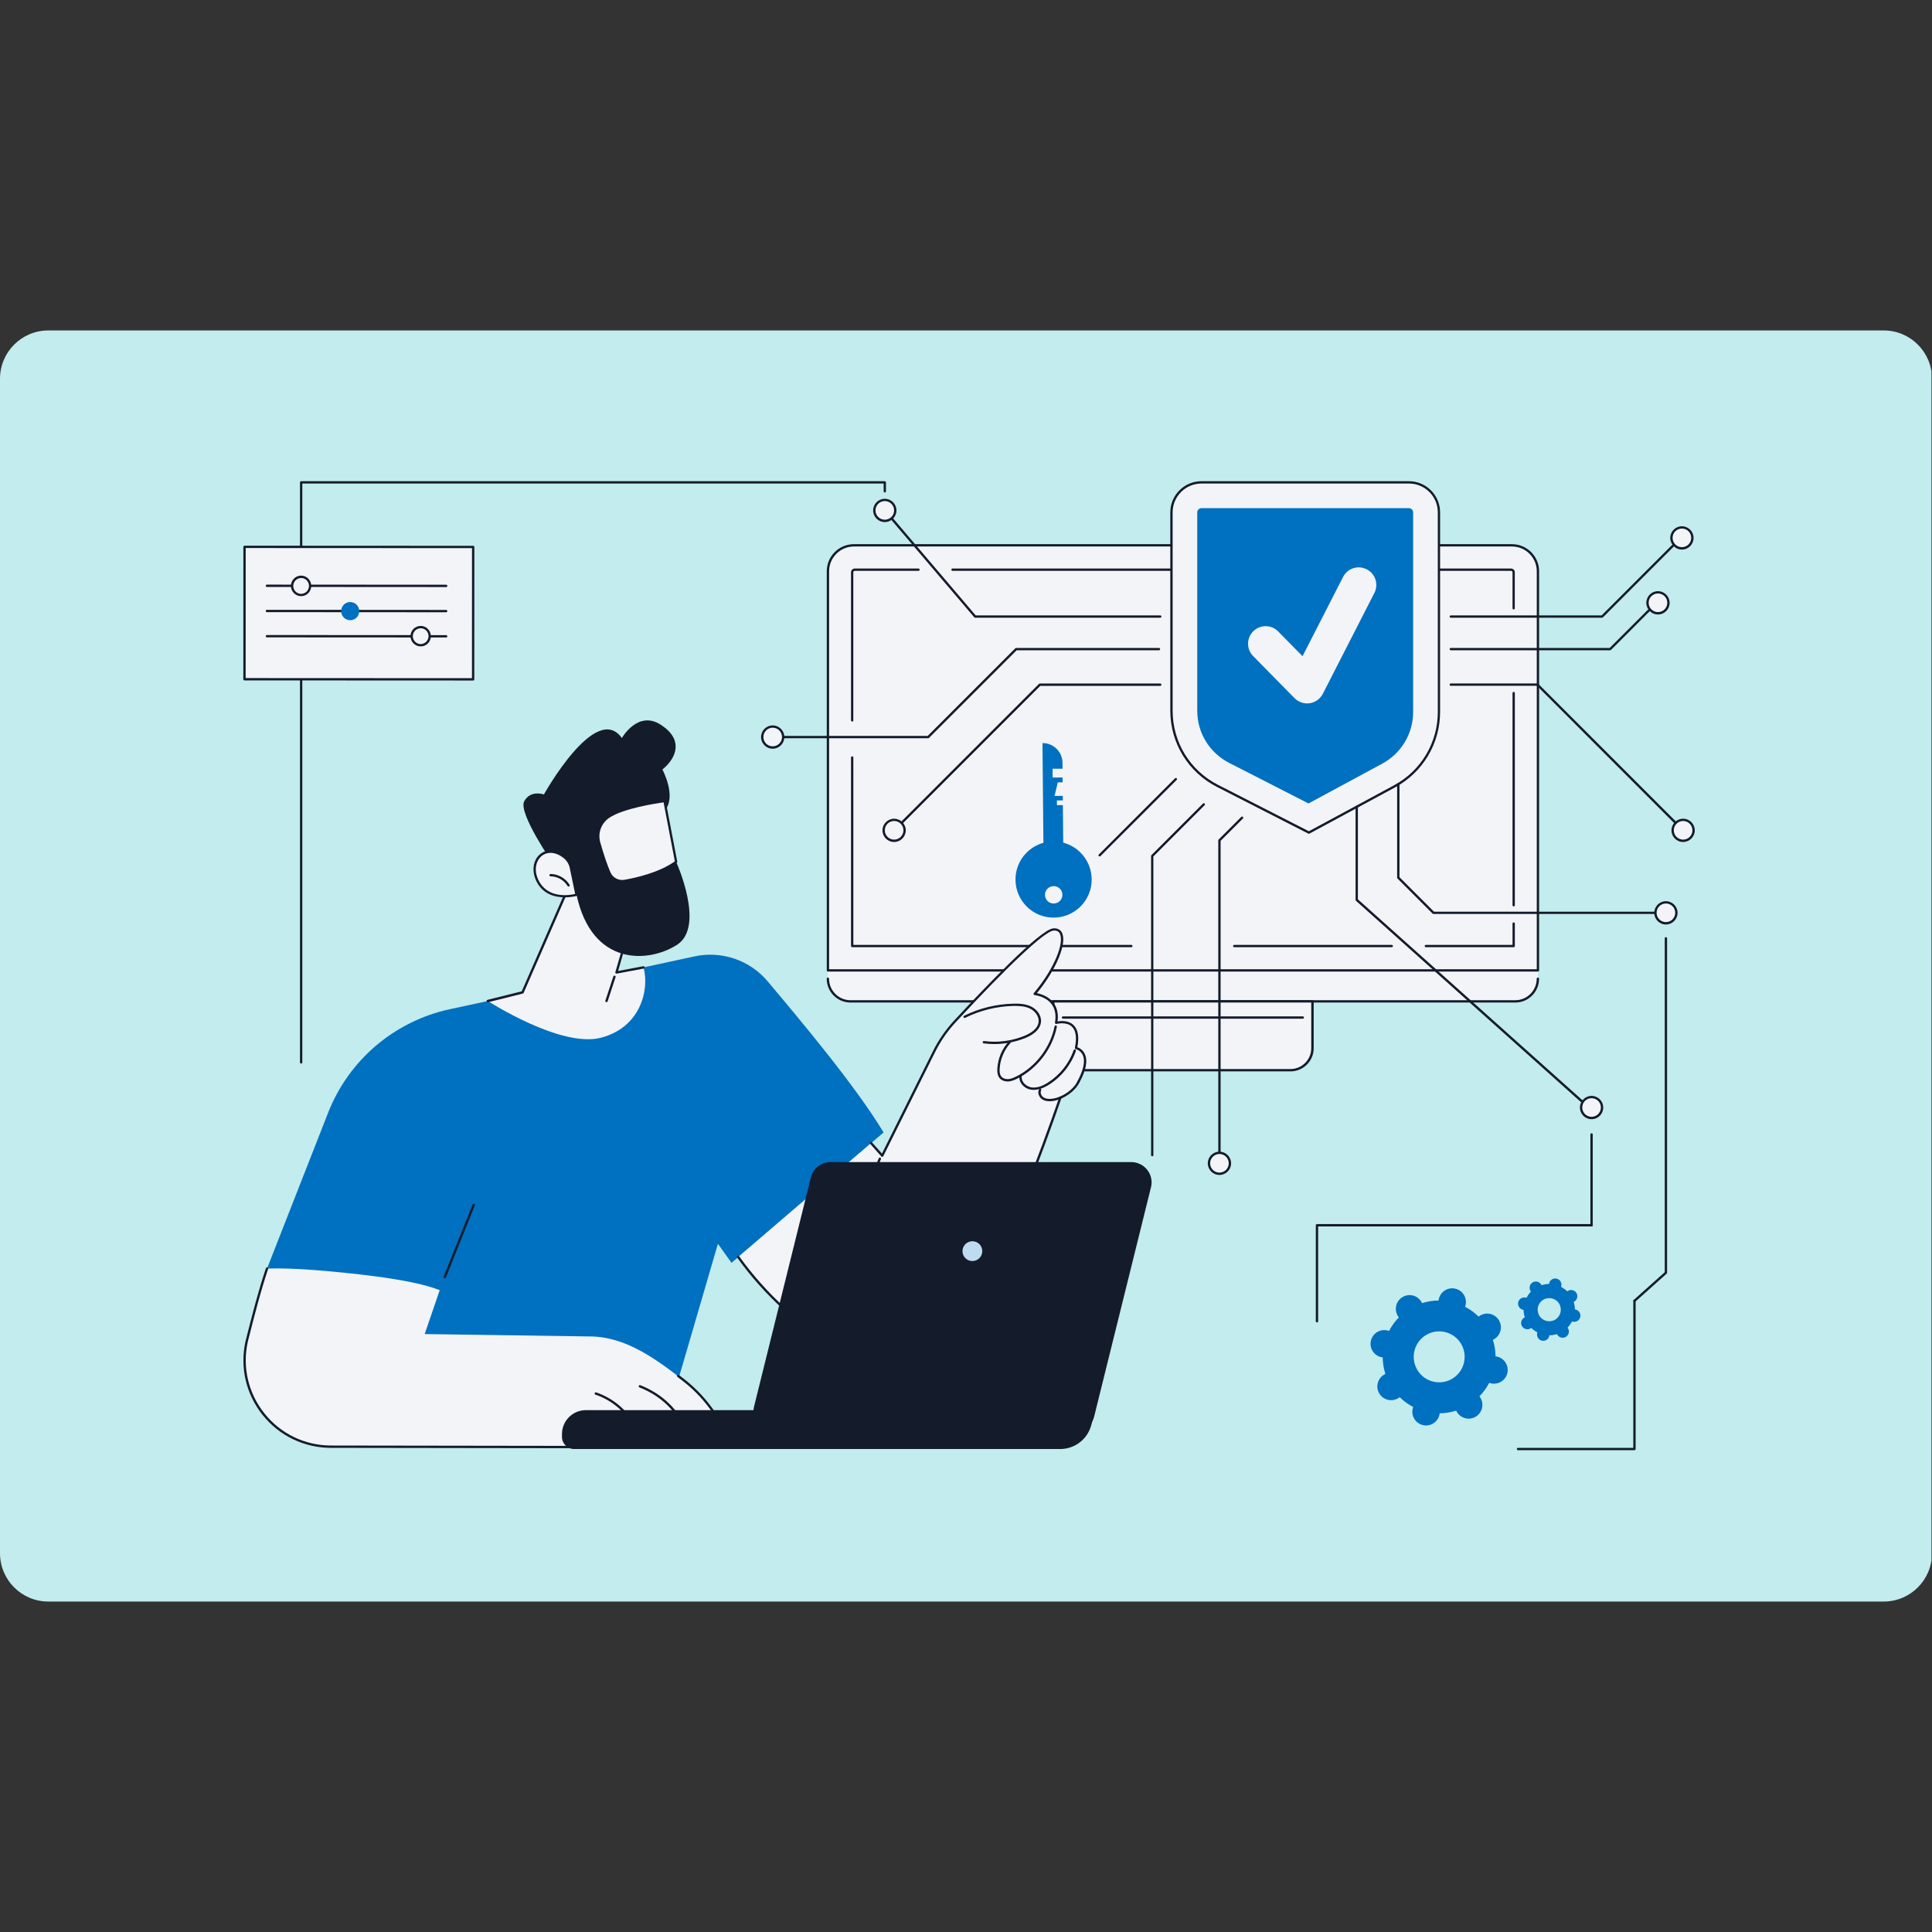 <svg xmlns="http://www.w3.org/2000/svg" xmlns:xlink="http://www.w3.org/1999/xlink" width="1200" zoomAndPan="magnify" viewBox="0 0 900 900" height="1200" preserveAspectRatio="xMidYMid meet" version="1.2"><rect x="0" y="0" width="900" height="900" fill="#333333" stroke="none"/><defs><clipPath id="a7bb69276f"><path d="M 0 153.938 L 900 153.938 L 900 746.062 L 0 746.062 Z M 0 153.938 "/></clipPath><clipPath id="62e9d6ca06"><path d="M 22.5 153.938 L 877.5 153.938 C 889.926 153.938 900 164.012 900 176.438 L 900 723.562 C 900 735.988 889.926 746.062 877.5 746.062 L 22.5 746.062 C 10.074 746.062 0 735.988 0 723.562 L 0 176.438 C 0 164.012 10.074 153.938 22.5 153.938 Z M 22.5 153.938 "/></clipPath><clipPath id="e272de2a99"><path d="M 139 224.164 L 413 224.164 L 413 496 L 139 496 Z M 139 224.164 "/></clipPath><clipPath id="1a00f44aff"><path d="M 545 224.164 L 671 224.164 L 671 388 L 545 388 Z M 545 224.164 "/></clipPath><clipPath id="9a6fc26d3b"><path d="M 545 224.164 L 671 224.164 L 671 389 L 545 389 Z M 545 224.164 "/></clipPath></defs><g id="404ee6f8c4"><g clip-rule="nonzero" clip-path="url(#a7bb69276f)"><g clip-rule="nonzero" clip-path="url(#62e9d6ca06)"><path style=" stroke:none;fill-rule:nonzero;fill:#c2ecee;fill-opacity:1;" d="M 0 153.938 L 899.754 153.938 L 899.754 746.062 L 0 746.062 Z M 0 153.938 "/></g></g><path style=" stroke:none;fill-rule:nonzero;fill:#f2f4f7;fill-opacity:1;" d="M 385.684 455.926 C 385.684 461.77 390.395 466.48 396.215 466.48 L 705.895 466.48 C 711.719 466.48 716.43 461.746 716.43 455.926 L 716.43 452.055 L 708.633 447.984 L 388.223 447.984 L 385.66 452.055 L 385.66 455.926 Z M 385.684 455.926 "/><path style=" stroke:none;fill-rule:nonzero;fill:#141b2b;fill-opacity:1;" d="M 705.895 467.023 L 396.191 467.023 C 390.098 467.023 385.117 462.043 385.117 455.926 C 385.117 455.629 385.363 455.383 385.66 455.383 C 385.957 455.383 386.203 455.629 386.203 455.926 C 386.203 461.449 390.691 465.941 396.191 465.941 L 705.871 465.941 C 711.371 465.941 715.859 461.449 715.859 455.926 C 715.859 455.629 716.105 455.383 716.402 455.383 C 716.699 455.383 716.945 455.629 716.945 455.926 C 716.969 462.043 711.988 467.023 705.895 467.023 Z M 705.895 467.023 "/><path style=" stroke:none;fill-rule:nonzero;fill:#f2f4f7;fill-opacity:1;" d="M 601.164 498.547 L 500.922 498.547 C 495.273 498.547 490.688 493.961 490.688 488.312 L 490.688 466.48 L 611.426 466.48 L 611.426 488.312 C 611.426 493.961 606.836 498.547 601.164 498.547 Z M 601.164 498.547 "/><path style=" stroke:none;fill-rule:nonzero;fill:#141b2b;fill-opacity:1;" d="M 601.164 499.09 L 500.922 499.09 C 494.977 499.09 490.145 494.258 490.145 488.312 L 490.145 466.48 C 490.145 466.188 490.391 465.941 490.688 465.941 L 611.426 465.941 C 611.723 465.941 611.969 466.188 611.969 466.48 L 611.969 488.312 C 611.969 494.258 607.109 499.09 601.164 499.09 Z M 491.203 467.023 L 491.203 488.312 C 491.203 493.664 495.547 498.004 500.898 498.004 L 601.141 498.004 C 606.492 498.004 610.832 493.664 610.832 488.312 L 610.832 467.023 Z M 491.203 467.023 "/><path style=" stroke:none;fill-rule:nonzero;fill:#141b2b;fill-opacity:1;" d="M 606.91 474.547 L 495.176 474.547 C 494.879 474.547 494.633 474.301 494.633 474.004 C 494.633 473.711 494.879 473.461 495.176 473.461 L 606.91 473.461 C 607.207 473.461 607.453 473.711 607.453 474.004 C 607.453 474.324 607.207 474.547 606.91 474.547 Z M 606.91 474.547 "/><path style=" stroke:none;fill-rule:nonzero;fill:#f2f4f7;fill-opacity:1;" d="M 716.43 452.055 L 385.684 452.055 L 385.684 266.121 C 385.684 259.438 391.086 254.035 397.77 254.035 L 704.34 254.035 C 711.027 254.035 716.43 259.438 716.43 266.121 Z M 716.43 452.055 "/><path style=" stroke:none;fill-rule:nonzero;fill:#141b2b;fill-opacity:1;" d="M 716.43 452.594 L 385.684 452.594 C 385.387 452.594 385.141 452.348 385.141 452.055 L 385.141 266.121 C 385.141 259.164 390.812 253.492 397.77 253.492 L 704.34 253.492 C 711.297 253.492 716.969 259.164 716.969 266.121 L 716.969 452.055 C 716.969 452.348 716.723 452.594 716.43 452.594 Z M 386.227 451.512 L 715.887 451.512 L 715.887 266.121 C 715.887 259.758 710.707 254.578 704.34 254.578 L 397.77 254.578 C 391.406 254.578 386.227 259.758 386.227 266.121 Z M 386.227 451.512 "/><path style=" stroke:none;fill-rule:nonzero;fill:#141b2b;fill-opacity:1;" d="M 527.02 441.25 L 396.98 441.25 C 396.684 441.25 396.438 441.004 396.438 440.707 L 396.438 352.871 C 396.438 352.574 396.684 352.328 396.98 352.328 C 397.277 352.328 397.523 352.574 397.523 352.871 L 397.523 440.164 L 527.02 440.164 C 527.316 440.164 527.562 440.41 527.562 440.707 C 527.562 441.004 527.316 441.25 527.02 441.25 Z M 527.02 441.25 "/><path style=" stroke:none;fill-rule:nonzero;fill:#141b2b;fill-opacity:1;" d="M 648.324 441.25 L 574.969 441.25 C 574.672 441.25 574.426 441.004 574.426 440.707 C 574.426 440.41 574.672 440.164 574.969 440.164 L 648.324 440.164 C 648.621 440.164 648.867 440.41 648.867 440.707 C 648.867 441.004 648.645 441.25 648.324 441.25 Z M 648.324 441.25 "/><path style=" stroke:none;fill-rule:nonzero;fill:#141b2b;fill-opacity:1;" d="M 705.133 441.25 L 664.211 441.25 C 663.914 441.25 663.668 441.004 663.668 440.707 C 663.668 440.41 663.914 440.164 664.211 440.164 L 704.59 440.164 L 704.59 430.223 C 704.59 429.926 704.836 429.68 705.133 429.68 C 705.426 429.68 705.672 429.926 705.672 430.223 L 705.672 440.707 C 705.672 441.004 705.426 441.25 705.133 441.25 Z M 705.133 441.25 "/><path style=" stroke:none;fill-rule:nonzero;fill:#141b2b;fill-opacity:1;" d="M 705.133 422.23 C 704.836 422.23 704.59 421.984 704.59 421.688 L 704.59 322.852 C 704.59 322.559 704.836 322.309 705.133 322.309 C 705.426 322.309 705.672 322.559 705.672 322.852 L 705.672 421.664 C 705.672 421.984 705.426 422.23 705.133 422.23 Z M 705.133 422.23 "/><path style=" stroke:none;fill-rule:nonzero;fill:#141b2b;fill-opacity:1;" d="M 705.133 283.906 C 704.836 283.906 704.59 283.66 704.59 283.363 L 704.59 266.59 C 704.59 266.219 704.293 265.926 703.922 265.926 L 443.723 265.926 C 443.426 265.926 443.18 265.68 443.18 265.383 C 443.18 265.086 443.426 264.84 443.723 264.84 L 703.898 264.84 C 704.859 264.84 705.648 265.629 705.648 266.59 L 705.648 283.363 C 705.672 283.66 705.426 283.906 705.133 283.906 Z M 705.133 283.906 "/><path style=" stroke:none;fill-rule:nonzero;fill:#141b2b;fill-opacity:1;" d="M 396.98 336.125 C 396.684 336.125 396.438 335.875 396.438 335.582 L 396.438 266.59 C 396.438 265.629 397.227 264.84 398.191 264.84 L 427.863 264.84 C 428.16 264.84 428.406 265.086 428.406 265.383 C 428.406 265.68 428.16 265.926 427.863 265.926 L 398.164 265.926 C 397.793 265.926 397.5 266.219 397.5 266.59 L 397.5 335.582 C 397.523 335.875 397.277 336.125 396.98 336.125 Z M 396.98 336.125 "/><path style=" stroke:none;fill-rule:nonzero;fill:#0070c0;fill-opacity:1;" d="M 334.43 579.402 L 312.055 656.062 L 151.211 640.723 L 155.184 593.855 L 123.484 593.266 L 152.84 518.379 C 162.457 493.812 183.746 475.707 209.52 470.133 C 244.742 462.512 294.223 451.832 323.551 445.516 C 336.203 442.805 349.301 447.27 357.641 457.184 C 373.449 476.004 398.438 505.727 411.609 527.531 L 340.766 588.281 Z M 334.43 579.402 "/><path style=" stroke:none;fill-rule:nonzero;fill:#141b2b;fill-opacity:1;" d="M 207.203 595.41 C 207.129 595.41 207.078 595.387 207.004 595.359 C 206.734 595.238 206.586 594.941 206.707 594.645 L 220.176 561.074 C 220.301 560.805 220.594 560.656 220.891 560.781 C 221.164 560.902 221.312 561.199 221.188 561.496 L 207.719 595.066 C 207.621 595.289 207.426 595.41 207.203 595.41 Z M 207.203 595.41 "/><path style=" stroke:none;fill-rule:nonzero;fill:#f2f4f7;fill-opacity:1;" d="M 501.242 488.188 C 504.328 473.066 491.992 476.473 491.992 476.473 C 494.113 464.066 481.98 463.027 481.98 463.027 C 494.977 447.562 498.504 432.148 490.586 432.984 C 484.469 433.652 457.016 462.633 444.785 475.855 C 440.91 480.023 437.656 484.734 435.113 489.84 L 410.965 538.359 L 405.785 532.512 L 343.898 585.57 C 358.625 606.066 376.434 620.102 392.074 629.473 C 413.383 642.25 441.035 634.359 452.48 612.281 C 473.52 571.781 493.941 511.301 493.941 511.301 C 497.84 511.301 502.328 504.023 502.328 504.023 C 510 489.988 501.242 488.188 501.242 488.188 Z M 501.242 488.188 "/><path style=" stroke:none;fill-rule:nonzero;fill:#141b2b;fill-opacity:1;" d="M 414.074 636.16 C 406.305 636.16 398.656 634.062 391.777 629.941 C 372.34 618.301 356.086 603.477 343.457 585.891 C 343.285 585.645 343.332 585.297 343.578 585.125 C 343.824 584.953 344.172 585 344.344 585.25 C 356.875 602.711 373.031 617.438 392.344 629.004 C 402.508 635.098 414.371 636.652 425.766 633.445 C 437.188 630.215 446.512 622.617 451.984 612.059 C 472.754 572.078 493.203 511.742 493.426 511.152 C 493.523 510.855 493.82 510.707 494.113 510.809 C 494.387 510.906 494.559 511.203 494.461 511.496 C 494.262 512.113 473.766 572.496 452.973 612.555 C 447.348 623.383 437.805 631.176 426.062 634.508 C 422.09 635.617 418.07 636.16 414.074 636.16 Z M 414.074 636.16 "/><path style=" stroke:none;fill-rule:nonzero;fill:#141b2b;fill-opacity:1;" d="M 410.965 538.902 C 410.82 538.902 410.672 538.828 410.57 538.727 L 405.391 532.883 C 405.195 532.66 405.219 532.316 405.441 532.117 C 405.664 531.922 406.008 531.945 406.207 532.168 L 410.844 537.398 L 434.645 489.617 C 437.211 484.465 440.492 479.727 444.387 475.512 C 459.016 459.723 484.445 433.133 490.539 432.492 C 492.957 432.223 494.113 433.406 494.656 434.418 C 497.223 439.25 492.141 451.535 483.016 462.66 C 484.742 462.98 488.344 464.016 490.688 467.051 C 492.461 469.344 493.105 472.277 492.66 475.805 C 494.215 475.535 497.691 475.262 500.035 477.457 C 502.18 479.457 502.797 482.961 501.883 487.844 C 502.723 488.141 504.426 488.977 505.363 491.023 C 506.793 494.109 505.953 498.598 502.82 504.297 C 502.676 504.566 502.352 504.664 502.082 504.516 C 501.812 504.367 501.711 504.047 501.859 503.777 C 504.77 498.449 505.633 494.207 504.375 491.469 C 503.316 489.199 501.168 488.73 501.145 488.73 C 500.996 488.707 500.875 488.609 500.801 488.508 C 500.727 488.387 500.699 488.238 500.727 488.09 C 501.688 483.328 501.219 480.023 499.293 478.223 C 496.68 475.781 492.191 476.988 492.141 476.988 C 491.969 477.039 491.773 476.988 491.625 476.867 C 491.477 476.742 491.426 476.547 491.449 476.375 C 492.066 472.797 491.5 469.887 489.797 467.668 C 486.988 464.039 481.98 463.57 481.93 463.547 C 481.734 463.523 481.559 463.398 481.484 463.227 C 481.41 463.027 481.438 462.832 481.559 462.66 C 491.746 450.547 495.793 438.809 493.695 434.887 C 493.129 433.801 492.117 433.355 490.637 433.527 C 486.492 433.973 469.5 449.93 445.18 476.227 C 441.328 480.371 438.125 485.031 435.609 490.086 L 411.461 538.605 C 411.387 538.777 411.215 538.875 411.039 538.902 C 411.016 538.902 410.992 538.902 410.965 538.902 Z M 410.965 538.902 "/><path style=" stroke:none;fill-rule:nonzero;fill:#141b2b;fill-opacity:1;" d="M 399.348 565.27 C 399.273 565.27 399.199 565.246 399.125 565.219 C 398.855 565.098 398.73 564.777 398.832 564.504 L 409.363 539.566 C 409.488 539.297 409.809 539.172 410.078 539.27 C 410.352 539.395 410.473 539.715 410.375 539.988 L 399.844 564.922 C 399.742 565.145 399.547 565.27 399.348 565.27 Z M 399.348 565.27 "/><path style=" stroke:none;fill-rule:nonzero;fill:#141b2b;fill-opacity:1;" d="M 463.207 486.363 C 461.555 486.363 459.902 486.266 458.25 486.043 C 457.953 485.992 457.734 485.723 457.781 485.426 C 457.832 485.129 458.078 484.934 458.398 484.957 C 464.812 485.797 471.371 484.934 477.367 482.465 C 479.66 481.527 483.535 479.434 483.828 475.953 C 484.027 473.684 482.449 471.195 480.008 469.934 C 477.59 468.676 474.727 468.578 472.262 468.602 C 464.418 468.75 456.574 470.676 449.57 474.152 C 449.297 474.277 448.977 474.18 448.852 473.906 C 448.73 473.637 448.828 473.316 449.102 473.191 C 456.254 469.641 464.27 467.691 472.262 467.543 C 474.875 467.492 477.887 467.617 480.523 468.973 C 482.918 470.207 485.211 472.871 484.938 476.051 C 484.668 479.062 482.129 481.699 477.785 483.477 C 473.148 485.375 468.191 486.363 463.207 486.363 Z M 463.207 486.363 "/><path style=" stroke:none;fill-rule:nonzero;fill:#141b2b;fill-opacity:1;" d="M 469.324 503.777 C 467.797 503.777 466.414 503.184 465.578 502.125 C 464.566 500.84 464.516 499.09 464.59 497.883 C 464.836 493.195 466.711 488.68 469.867 485.203 C 470.066 484.98 470.41 484.957 470.633 485.156 C 470.855 485.352 470.879 485.695 470.684 485.918 C 467.699 489.223 465.922 493.492 465.676 497.93 C 465.625 498.969 465.625 500.445 466.441 501.457 C 467.105 502.297 468.312 502.766 469.621 502.691 C 470.93 502.617 472.188 502.051 473.273 501.531 C 482.375 497.043 489.254 488.066 491.254 478.125 C 491.305 477.828 491.598 477.633 491.895 477.707 C 492.191 477.754 492.387 478.051 492.312 478.348 C 490.266 488.609 483.137 497.883 473.766 502.52 C 472.605 503.086 471.199 503.703 469.695 503.801 C 469.547 503.754 469.449 503.777 469.324 503.777 Z M 469.324 503.777 "/><path style=" stroke:none;fill-rule:nonzero;fill:#141b2b;fill-opacity:1;" d="M 481.559 507.699 C 481.117 507.699 480.672 507.676 480.254 507.602 C 478.527 507.328 476.875 506.316 475.863 504.887 C 475.023 503.727 474.703 502.395 474.926 501.137 C 474.973 500.84 475.246 500.645 475.543 500.695 C 475.836 500.742 476.035 501.016 475.984 501.309 C 475.762 502.566 476.281 503.605 476.75 504.246 C 477.59 505.43 479.02 506.293 480.449 506.539 C 482.695 506.887 485.188 506.195 488.07 504.367 C 493.672 500.84 497.961 495.465 500.156 489.223 C 500.258 488.953 500.578 488.805 500.848 488.879 C 501.121 488.977 501.293 489.297 501.195 489.57 C 498.926 496.055 494.484 501.633 488.664 505.281 C 486.051 506.91 483.707 507.699 481.559 507.699 Z M 481.559 507.699 "/><path style=" stroke:none;fill-rule:nonzero;fill:#141b2b;fill-opacity:1;" d="M 488.91 513.004 C 487.578 513.004 486.469 512.707 485.555 512.141 C 484.102 511.203 483.113 509.129 484.051 507.426 C 484.199 507.156 484.52 507.059 484.793 507.207 C 485.062 507.355 485.16 507.676 485.012 507.945 C 484.422 509.055 485.137 510.586 486.148 511.227 C 487.16 511.867 488.539 512.066 490.266 511.816 C 494.93 511.152 500.012 507.625 501.859 503.801 C 501.984 503.531 502.305 503.406 502.574 503.555 C 502.848 503.68 502.969 504 502.82 504.27 C 500.848 508.391 495.371 512.188 490.414 512.902 C 489.898 512.977 489.379 513.004 488.91 513.004 Z M 488.91 513.004 "/><path style=" stroke:none;fill-rule:nonzero;fill:#f2f4f7;fill-opacity:1;" d="M 340.766 673.922 L 151.703 673.922 C 130.492 674.762 109.18 650.07 114.605 626.414 C 116.258 620.004 117.516 614.871 118.332 611.395 C 119.785 605.152 120.895 600.121 123.484 593.238 C 123.855 592.277 124.176 591.465 124.398 590.922 C 131.43 590.75 139.102 591.043 147.34 591.711 C 160.508 592.797 191.168 595.508 204.836 601.008 L 197.828 621.457 L 274.664 622.566 C 291.512 622.566 305.867 633.246 319.137 643.609 C 328.09 650.688 336.598 660.504 340.766 673.922 Z M 340.766 673.922 "/><path style=" stroke:none;fill-rule:nonzero;fill:#141b2b;fill-opacity:1;" d="M 340.766 674.734 L 154.219 674.465 C 141.715 674.465 130.098 668.867 122.301 659.098 C 114.508 649.328 111.648 636.727 114.434 624.539 L 114.902 622.715 C 117.195 613.637 120.355 601.184 123.879 590.773 C 123.98 590.477 124.277 590.328 124.57 590.43 C 124.867 590.527 125.016 590.824 124.918 591.117 C 121.391 601.477 118.258 613.91 115.965 622.961 L 115.496 624.789 C 112.781 636.629 115.57 648.887 123.164 658.406 C 130.738 667.93 142.059 673.379 154.246 673.379 L 340.004 673.652 C 336.746 664.82 330.262 652.562 317.508 642.867 L 315.582 641.414 C 315.336 641.238 315.289 640.895 315.484 640.648 C 315.656 640.402 316.004 640.352 316.25 640.551 L 318.172 642.004 C 331.469 652.141 338.078 665.016 341.285 674.02 C 341.336 674.191 341.309 674.367 341.211 674.516 C 341.113 674.66 340.941 674.734 340.766 674.734 Z M 340.766 674.734 "/><path style=" stroke:none;fill-rule:nonzero;fill:#141b2b;fill-opacity:1;" d="M 319.629 667.238 C 319.406 667.238 319.211 667.113 319.137 666.891 C 315.262 657.395 307.914 650.266 297.875 646.297 C 297.602 646.199 297.453 645.875 297.578 645.582 C 297.676 645.309 297.996 645.16 298.293 645.285 C 308.629 649.379 316.176 656.707 320.172 666.473 C 320.293 666.746 320.148 667.066 319.875 667.188 C 319.777 667.238 319.703 667.238 319.629 667.238 Z M 319.629 667.238 "/><path style=" stroke:none;fill-rule:nonzero;fill:#141b2b;fill-opacity:1;" d="M 296.836 667.238 C 296.641 667.238 296.441 667.113 296.344 666.918 C 292.77 658.898 285.688 652.461 277.375 649.676 C 277.082 649.578 276.934 649.281 277.031 648.984 C 277.129 648.688 277.426 648.539 277.723 648.641 C 286.328 651.523 293.656 658.184 297.355 666.473 C 297.48 666.746 297.355 667.066 297.086 667.188 C 296.984 667.211 296.91 667.238 296.836 667.238 Z M 296.836 667.238 "/><path style=" stroke:none;fill-rule:nonzero;fill:#141b2b;fill-opacity:1;" d="M 493.895 675.008 L 267.438 675.008 C 264.305 675.008 261.789 672.465 261.789 669.359 L 261.789 668.027 C 261.789 661.887 266.77 656.902 272.91 656.902 L 510.223 656.902 L 508.324 663.98 C 506.547 670.469 500.652 675.008 493.895 675.008 Z M 493.895 675.008 "/><path style=" stroke:none;fill-rule:nonzero;fill:#141b2b;fill-opacity:1;" d="M 500.504 666.793 L 360.449 666.793 C 354.48 666.793 350.066 661.168 351.523 655.375 L 377.988 548.594 C 379 544.5 382.699 541.613 386.918 541.613 L 526.969 541.613 C 532.938 541.613 537.355 547.238 535.898 553.035 L 509.434 659.812 C 508.422 663.906 504.746 666.793 500.504 666.793 Z M 500.504 666.793 "/><path style=" stroke:none;fill-rule:nonzero;fill:#141b2b;fill-opacity:1;" d="M 500.504 667.066 L 360.449 667.066 C 357.516 667.066 354.801 665.734 352.977 663.438 C 351.176 661.121 350.535 658.16 351.25 655.324 L 377.719 548.547 C 378.777 544.305 382.551 541.344 386.918 541.344 L 526.969 541.344 C 529.906 541.344 532.617 542.676 534.445 544.969 C 536.246 547.289 536.887 550.246 536.172 553.086 L 509.703 659.863 C 508.668 664.105 504.871 667.066 500.504 667.066 Z M 386.941 541.887 C 382.824 541.887 379.27 544.672 378.258 548.668 L 351.793 655.445 C 351.129 658.137 351.719 660.922 353.422 663.094 C 355.121 665.266 357.688 666.523 360.449 666.523 L 500.504 666.523 C 504.621 666.523 508.176 663.734 509.188 659.738 L 535.652 552.961 C 536.316 550.273 535.727 547.484 534.023 545.312 C 532.32 543.145 529.758 541.887 526.996 541.887 Z M 386.941 541.887 "/><path style=" stroke:none;fill-rule:nonzero;fill:#bfdbef;fill-opacity:1;" d="M 457.586 582.832 C 457.586 585.395 455.512 587.445 452.973 587.445 C 450.406 587.445 448.359 585.371 448.359 582.832 C 448.359 580.266 450.434 578.219 452.973 578.219 C 455.539 578.195 457.586 580.266 457.586 582.832 Z M 457.586 582.832 "/><path style=" stroke:none;fill-rule:nonzero;fill:#f2f4f7;fill-opacity:1;" d="M 263.562 416.215 L 243.438 462.266 L 227.254 466.309 C 227.254 466.309 261.195 488.262 279.891 483.426 C 298.145 478.715 302.66 461.449 299.797 450.648 L 287.191 453.016 L 292.473 434.738 C 292.445 434.738 283.344 404.867 263.562 416.215 Z M 263.562 416.215 "/><path style=" stroke:none;fill-rule:nonzero;fill:#141b2b;fill-opacity:1;" d="M 227.23 466.852 C 226.984 466.852 226.762 466.68 226.711 466.434 C 226.637 466.137 226.812 465.84 227.105 465.766 L 243.043 461.797 L 263.07 415.992 C 263.121 415.895 263.195 415.793 263.293 415.746 C 268.25 412.906 272.984 412.34 277.402 414.094 C 287.91 418.262 292.77 433.922 292.965 434.566 C 292.988 434.664 292.988 434.762 292.965 434.887 L 287.934 452.324 L 299.676 450.105 C 299.969 450.055 300.242 450.254 300.316 450.547 C 300.363 450.844 300.168 451.117 299.871 451.191 L 287.266 453.559 C 287.07 453.582 286.898 453.531 286.773 453.387 C 286.652 453.238 286.602 453.039 286.652 452.867 L 291.879 434.762 C 291.363 433.133 286.477 418.879 276.98 415.129 C 272.961 413.523 268.57 414.043 263.984 416.633 L 243.93 462.512 C 243.855 462.66 243.73 462.781 243.559 462.832 L 227.379 466.879 C 227.328 466.852 227.281 466.852 227.23 466.852 Z M 227.23 466.852 "/><path style=" stroke:none;fill-rule:nonzero;fill:#141b2b;fill-opacity:1;" d="M 282.531 466.852 C 282.48 466.852 282.406 466.852 282.359 466.828 C 282.062 466.73 281.914 466.434 282.012 466.137 L 285.715 454.863 C 285.812 454.57 286.109 454.422 286.402 454.52 C 286.699 454.617 286.848 454.914 286.75 455.211 L 283.051 466.48 C 282.977 466.703 282.754 466.852 282.531 466.852 Z M 282.531 466.852 "/><path style=" stroke:none;fill-rule:nonzero;fill:#141b2b;fill-opacity:1;" d="M 257.57 402.227 C 257.57 402.227 241.266 378.672 244.199 373.27 C 247.137 367.844 253.375 370.09 253.375 370.09 C 253.375 370.09 277.574 326.629 289.684 343.82 C 289.684 343.82 297.035 330.746 307.715 337.555 C 318.395 344.363 315.438 352.848 308.578 358.469 C 308.578 358.469 315.484 371.273 309.516 377.734 C 303.547 384.223 310.379 399.637 314.969 401.465 C 314.969 401.465 328.73 431.605 315.363 440.141 C 301.992 448.699 275.723 450.152 268.57 416.805 Z M 257.57 402.227 "/><path style=" stroke:none;fill-rule:nonzero;fill:#f2f4f7;fill-opacity:1;" d="M 265.957 404.176 L 268.57 416.805 C 268.57 416.805 255.547 420.605 250.391 410.344 C 245.68 400.922 254.09 392.215 262.996 399.344 C 264.523 400.574 265.562 402.277 265.957 404.176 Z M 265.957 404.176 "/><path style=" stroke:none;fill-rule:nonzero;fill:#141b2b;fill-opacity:1;" d="M 263.145 418.016 C 258.805 418.016 252.98 416.73 249.922 410.59 C 247.555 405.855 248.27 400.625 251.648 397.863 C 254.141 395.84 258.531 395.074 263.34 398.922 C 264.945 400.207 266.055 402.031 266.473 404.055 L 269.09 416.684 C 269.137 416.953 268.988 417.227 268.719 417.324 C 268.668 417.348 266.301 418.016 263.145 418.016 Z M 256.434 397.293 C 254.93 397.293 253.523 397.762 252.34 398.727 C 249.898 400.699 248.395 405.113 250.887 410.121 C 255.277 418.879 265.535 417.004 267.93 416.434 L 265.414 404.324 C 265.043 402.547 264.059 400.945 262.676 399.809 C 260.629 398.133 258.434 397.293 256.434 397.293 Z M 256.434 397.293 "/><path style=" stroke:none;fill-rule:nonzero;fill:#141b2b;fill-opacity:1;" d="M 264.871 413.008 C 264.699 413.008 264.5 412.906 264.402 412.734 C 262.773 410.023 259.668 408.246 256.484 408.223 C 256.188 408.223 255.941 407.977 255.941 407.68 C 255.941 407.383 256.164 407.137 256.484 407.137 C 260.035 407.16 263.488 409.133 265.316 412.168 C 265.461 412.414 265.387 412.762 265.141 412.906 C 265.066 412.98 264.969 413.008 264.871 413.008 Z M 264.871 413.008 "/><path style=" stroke:none;fill-rule:nonzero;fill:#f2f4f7;fill-opacity:1;" d="M 309.566 373.148 C 309.566 373.148 290.621 375.539 283.32 380.621 C 279.523 383.285 277.82 388.07 279.102 392.535 C 280.387 397.023 282.113 402.5 283.863 406.543 C 285.07 409.309 287.984 410.859 290.941 410.344 C 297.012 409.281 307.715 406.766 314.969 401.438 Z M 309.566 373.148 "/><path style=" stroke:none;fill-rule:nonzero;fill:#141b2b;fill-opacity:1;" d="M 289.809 411.008 C 287.047 411.008 284.504 409.383 283.344 406.766 C 281.52 402.574 279.746 396.801 278.559 392.684 C 277.227 387.996 279.004 382.965 283 380.176 C 290.324 375.047 308.703 372.703 309.465 372.605 C 309.762 372.578 310.008 372.754 310.059 373.047 L 315.484 401.363 C 315.535 401.562 315.438 401.785 315.262 401.906 C 307.863 407.359 296.887 409.875 291.016 410.91 C 290.621 410.984 290.227 411.008 289.809 411.008 Z M 309.121 373.762 C 306.086 374.184 290.078 376.574 283.641 381.09 C 280.016 383.629 278.414 388.168 279.621 392.41 C 281.297 398.258 282.926 403.066 284.355 406.348 C 285.465 408.887 288.129 410.316 290.844 409.848 C 296.566 408.84 307.148 406.422 314.375 401.242 Z M 309.121 373.762 "/><path style=" stroke:none;fill-rule:nonzero;fill:#0070c0;fill-opacity:1;" d="M 490.316 358.102 L 490.367 362.219 L 494.977 362.172 L 495.004 364.441 L 492.758 364.465 L 491.254 370.777 L 495.078 370.754 L 495.102 372.852 L 492.34 372.875 L 492.363 375.07 L 495.125 375.047 L 495.324 396.332 L 486.098 396.406 L 485.629 346.164 C 490.734 346.113 494.902 350.207 494.953 355.312 L 494.977 358.102 Z M 490.316 358.102 "/><path style=" stroke:none;fill-rule:nonzero;fill:#0070c0;fill-opacity:1;" d="M 508.543 409.555 C 508.445 399.762 500.43 391.867 490.637 391.965 C 480.844 392.066 472.953 400.082 473.051 409.875 C 473.148 419.668 481.164 427.559 490.957 427.461 C 500.75 427.363 508.645 419.371 508.543 409.555 Z M 494.902 416.805 C 494.93 419.051 493.129 420.875 490.883 420.898 C 488.641 420.926 486.812 419.125 486.789 416.879 C 486.766 414.633 488.566 412.809 490.809 412.785 C 493.055 412.762 494.902 414.562 494.902 416.805 Z M 494.902 416.805 "/><path style=" stroke:none;fill-rule:nonzero;fill:#141b2b;fill-opacity:1;" d="M 761.395 606.512 C 761.246 606.512 761.098 606.461 761 606.336 C 760.801 606.117 760.828 605.77 761.047 605.574 L 775.504 592.648 L 775.504 437.105 C 775.504 436.809 775.75 436.562 776.047 436.562 C 776.34 436.562 776.59 436.809 776.59 437.105 L 776.59 592.895 C 776.59 593.043 776.516 593.191 776.414 593.289 L 761.766 606.387 C 761.664 606.461 761.516 606.512 761.395 606.512 Z M 761.395 606.512 "/><path style=" stroke:none;fill-rule:nonzero;fill:#141b2b;fill-opacity:1;" d="M 741.414 571.312 C 741.117 571.312 740.871 571.066 740.871 570.77 L 740.871 528.469 C 740.871 528.172 741.117 527.926 741.414 527.926 C 741.711 527.926 741.957 528.172 741.957 528.469 L 741.957 570.77 C 741.957 571.09 741.711 571.312 741.414 571.312 Z M 741.414 571.312 "/><path style=" stroke:none;fill-rule:nonzero;fill:#141b2b;fill-opacity:1;" d="M 613.496 616.031 C 613.203 616.031 612.953 615.785 612.953 615.488 L 612.953 570.77 C 612.953 570.473 613.203 570.227 613.496 570.227 L 741.414 570.227 C 741.711 570.227 741.957 570.473 741.957 570.77 C 741.957 571.066 741.711 571.312 741.414 571.312 L 614.039 571.312 L 614.039 615.488 C 614.039 615.785 613.793 616.031 613.496 616.031 Z M 613.496 616.031 "/><path style=" stroke:none;fill-rule:nonzero;fill:#141b2b;fill-opacity:1;" d="M 761.395 675.551 L 707.152 675.551 C 706.859 675.551 706.609 675.305 706.609 675.008 C 706.609 674.711 706.859 674.465 707.152 674.465 L 760.852 674.465 L 760.852 605.969 C 760.852 605.672 761.098 605.426 761.395 605.426 C 761.691 605.426 761.938 605.672 761.938 605.969 L 761.938 675.008 C 761.938 675.305 761.691 675.551 761.395 675.551 Z M 761.395 675.551 "/><path style=" stroke:none;fill-rule:nonzero;fill:#0070c0;fill-opacity:1;" d="M 689.617 651.105 C 689.469 650.883 689.32 650.66 689.172 650.465 C 691.023 648.59 692.551 646.445 693.734 644.176 C 693.98 644.273 694.23 644.348 694.477 644.398 C 697.902 645.211 701.355 643.09 702.172 639.66 C 702.984 636.234 700.863 632.777 697.434 631.965 C 697.188 631.914 696.918 631.867 696.672 631.844 C 696.645 629.277 696.25 626.688 695.438 624.145 C 695.66 624.047 695.906 623.926 696.129 623.777 C 699.137 621.926 700.074 617.98 698.223 614.969 C 696.375 611.961 692.43 611.023 689.418 612.875 C 689.195 613.023 688.977 613.172 688.777 613.316 C 686.902 611.469 684.758 609.938 682.488 608.754 C 682.586 608.508 682.66 608.262 682.711 608.016 C 683.523 604.586 681.402 601.133 677.973 600.32 C 674.547 599.504 671.094 601.625 670.277 605.055 C 670.23 605.301 670.18 605.574 670.156 605.82 C 667.59 605.844 665 606.238 662.461 607.055 C 662.359 606.832 662.238 606.586 662.09 606.363 C 660.238 603.352 656.293 602.414 653.285 604.266 C 650.273 606.117 649.336 610.062 651.188 613.07 C 651.336 613.293 651.484 613.516 651.633 613.711 C 649.781 615.586 648.25 617.734 647.066 620.004 C 646.82 619.902 646.574 619.828 646.328 619.781 C 642.898 618.965 639.445 621.086 638.633 624.516 C 637.816 627.945 639.938 631.398 643.367 632.211 C 643.613 632.262 643.887 632.312 644.133 632.336 C 644.156 634.902 644.551 637.492 645.367 640.031 C 645.145 640.129 644.898 640.254 644.676 640.402 C 641.664 642.25 640.73 646.199 642.578 649.207 C 644.43 652.215 648.375 653.152 651.383 651.305 C 651.605 651.156 651.828 651.008 652.027 650.859 C 653.898 652.711 656.047 654.238 658.316 655.422 C 658.215 655.668 658.145 655.914 658.094 656.164 C 657.281 659.59 659.402 663.043 662.828 663.859 C 666.258 664.672 669.711 662.551 670.523 659.121 C 670.574 658.875 670.625 658.605 670.648 658.359 C 673.215 658.332 675.805 657.938 678.344 657.125 C 678.441 657.348 678.566 657.594 678.715 657.816 C 680.562 660.824 684.512 661.762 687.52 659.91 C 690.527 658.035 691.465 654.113 689.617 651.105 Z M 660.312 638.281 C 656.883 632.68 658.637 625.379 664.211 621.949 C 669.809 618.523 677.109 620.273 680.539 625.848 C 683.969 631.449 682.215 638.75 676.641 642.176 C 671.066 645.629 663.742 643.879 660.312 638.281 Z M 660.312 638.281 "/><path style=" stroke:none;fill-rule:nonzero;fill:#0070c0;fill-opacity:1;" d="M 730.414 618.746 C 730.34 618.645 730.289 618.547 730.215 618.449 C 731.055 617.586 731.746 616.625 732.289 615.586 C 732.387 615.637 732.512 615.66 732.633 615.688 C 734.188 616.055 735.766 615.094 736.137 613.539 C 736.508 611.984 735.543 610.406 733.988 610.039 C 733.867 610.012 733.77 609.988 733.645 609.988 C 733.645 608.828 733.449 607.645 733.078 606.484 C 733.176 606.438 733.301 606.387 733.398 606.312 C 734.754 605.473 735.199 603.672 734.359 602.316 C 733.52 600.961 731.723 600.516 730.363 601.355 C 730.266 601.43 730.168 601.477 730.066 601.551 C 729.203 600.715 728.242 600.023 727.207 599.48 C 727.258 599.383 727.281 599.258 727.305 599.137 C 727.676 597.582 726.715 596.004 725.16 595.633 C 723.605 595.262 722.027 596.227 721.656 597.777 C 721.633 597.902 721.609 598 721.609 598.125 C 720.449 598.125 719.266 598.32 718.105 598.691 C 718.055 598.594 718.008 598.469 717.934 598.371 C 717.094 597.016 715.293 596.57 713.938 597.41 C 712.582 598.246 712.137 600.047 712.977 601.406 C 713.047 601.504 713.098 601.602 713.172 601.699 C 712.332 602.562 711.645 603.527 711.102 604.562 C 711 604.512 710.879 604.488 710.754 604.465 C 709.199 604.094 707.621 605.055 707.254 606.609 C 706.883 608.164 707.844 609.742 709.398 610.113 C 709.523 610.137 709.621 610.16 709.742 610.16 C 709.742 611.32 709.941 612.504 710.312 613.664 C 710.211 613.711 710.09 613.762 709.992 613.836 C 708.633 614.676 708.191 616.477 709.027 617.832 C 709.867 619.188 711.668 619.633 713.023 618.793 C 713.121 618.719 713.223 618.672 713.32 618.598 C 714.184 619.434 715.145 620.125 716.18 620.668 C 716.133 620.766 716.105 620.891 716.082 621.012 C 715.711 622.566 716.676 624.145 718.23 624.516 C 719.781 624.887 721.359 623.926 721.73 622.371 C 721.758 622.246 721.781 622.148 721.781 622.023 C 722.941 622.023 724.125 621.828 725.281 621.457 C 725.332 621.555 725.383 621.68 725.457 621.777 C 726.293 623.137 728.094 623.578 729.453 622.742 C 730.832 621.902 731.254 620.125 730.414 618.746 Z M 717.094 612.922 C 715.539 610.383 716.328 607.055 718.871 605.5 C 721.41 603.945 724.742 604.734 726.293 607.273 C 727.848 609.816 727.059 613.145 724.52 614.699 C 721.977 616.254 718.648 615.465 717.094 612.922 Z M 717.094 612.922 "/><g clip-rule="nonzero" clip-path="url(#e272de2a99)"><path style=" stroke:none;fill-rule:nonzero;fill:#141b2b;fill-opacity:1;" d="M 140.285 495.441 C 139.988 495.441 139.742 495.191 139.742 494.898 L 139.742 224.707 C 139.742 224.41 139.988 224.164 140.285 224.164 L 412.176 224.164 C 412.473 224.164 412.719 224.41 412.719 224.707 L 412.719 228.875 C 412.719 229.172 412.473 229.418 412.176 229.418 C 411.879 229.418 411.633 229.172 411.633 228.875 L 411.633 225.25 L 140.828 225.25 L 140.828 494.898 C 140.828 495.219 140.605 495.441 140.285 495.441 Z M 140.285 495.441 "/></g><path style=" stroke:none;fill-rule:nonzero;fill:#f2f4f7;fill-opacity:1;" d="M 113.891 254.777 L 220.398 254.777 L 220.398 316.441 L 113.891 316.441 Z M 113.891 254.777 "/><path style=" stroke:none;fill-rule:nonzero;fill:#141b2b;fill-opacity:1;" d="M 220.398 317.008 L 113.891 316.957 C 113.742 316.957 113.621 316.91 113.496 316.809 C 113.398 316.711 113.348 316.562 113.348 316.414 L 113.375 254.75 C 113.375 254.453 113.621 254.207 113.914 254.207 L 220.422 254.258 C 220.719 254.258 220.965 254.504 220.965 254.801 L 220.941 316.465 C 220.941 316.613 220.891 316.734 220.793 316.859 C 220.668 316.957 220.547 317.008 220.398 317.008 Z M 114.434 315.871 L 219.855 315.922 L 219.879 255.344 L 114.457 255.293 Z M 114.434 315.871 "/><path style=" stroke:none;fill-rule:nonzero;fill:#141b2b;fill-opacity:1;" d="M 207.844 273.473 L 124.324 273.422 C 124.027 273.422 123.781 273.176 123.781 272.879 C 123.781 272.586 124.027 272.336 124.324 272.336 L 207.844 272.387 C 208.141 272.387 208.387 272.633 208.387 272.93 C 208.387 273.25 208.141 273.473 207.844 273.473 Z M 207.844 273.473 "/><path style=" stroke:none;fill-rule:nonzero;fill:#141b2b;fill-opacity:1;" d="M 207.844 285.215 L 124.324 285.164 C 124.027 285.164 123.781 284.918 123.781 284.621 C 123.781 284.324 124.027 284.078 124.324 284.078 L 207.844 284.129 C 208.141 284.129 208.387 284.375 208.387 284.672 C 208.387 284.965 208.141 285.215 207.844 285.215 Z M 207.844 285.215 "/><path style=" stroke:none;fill-rule:nonzero;fill:#141b2b;fill-opacity:1;" d="M 207.844 296.953 L 124.324 296.906 C 124.027 296.906 123.781 296.656 123.781 296.363 C 123.781 296.066 124.027 295.82 124.324 295.82 L 207.844 295.867 C 208.141 295.867 208.387 296.117 208.387 296.41 C 208.387 296.707 208.141 296.953 207.844 296.953 Z M 207.844 296.953 "/><path style=" stroke:none;fill-rule:nonzero;fill:#f2f4f7;fill-opacity:1;" d="M 144.5 272.93 C 144.5 275.273 142.625 277.172 140.285 277.148 C 137.965 277.148 136.09 275.25 136.09 272.906 C 136.09 270.562 137.965 268.664 140.309 268.688 C 142.625 268.711 144.5 270.609 144.5 272.93 Z M 144.5 272.93 "/><path style=" stroke:none;fill-rule:nonzero;fill:#141b2b;fill-opacity:1;" d="M 140.285 277.715 C 137.668 277.715 135.523 275.57 135.523 272.93 C 135.523 271.648 136.016 270.465 136.906 269.551 C 137.793 268.637 139 268.145 140.258 268.145 C 141.516 268.145 142.727 268.637 143.613 269.551 C 144.5 270.465 144.996 271.648 144.996 272.93 C 144.996 274.211 144.5 275.395 143.613 276.309 C 142.75 277.223 141.566 277.715 140.285 277.715 Z M 140.285 269.254 C 139.297 269.254 138.383 269.648 137.695 270.34 C 137.004 271.031 136.609 271.969 136.609 272.953 C 136.609 274.977 138.262 276.652 140.258 276.652 C 141.246 276.652 142.156 276.258 142.848 275.57 C 143.539 274.879 143.934 273.941 143.934 272.953 C 143.934 271.969 143.562 271.031 142.875 270.34 C 142.184 269.625 141.27 269.254 140.285 269.254 Z M 140.285 269.254 "/><path style=" stroke:none;fill-rule:nonzero;fill:#0070c0;fill-opacity:1;" d="M 167.344 284.695 C 167.344 287.039 165.469 288.938 163.125 288.914 C 160.805 288.914 158.93 287.016 158.93 284.672 C 158.93 282.328 160.805 280.43 163.148 280.453 C 165.492 280.477 167.344 282.352 167.344 284.695 Z M 167.344 284.695 "/><path style=" stroke:none;fill-rule:nonzero;fill:#f2f4f7;fill-opacity:1;" d="M 200.172 296.363 C 200.172 298.707 198.297 300.605 195.953 300.578 C 193.637 300.578 191.762 298.68 191.762 296.336 C 191.762 293.992 193.637 292.094 195.98 292.121 C 198.297 292.121 200.172 294.02 200.172 296.363 Z M 200.172 296.363 "/><path style=" stroke:none;fill-rule:nonzero;fill:#141b2b;fill-opacity:1;" d="M 195.98 301.121 C 193.363 301.121 191.219 298.977 191.219 296.336 C 191.219 293.699 193.34 291.578 195.98 291.578 C 198.594 291.578 200.715 293.723 200.715 296.363 C 200.715 299 198.594 301.121 195.98 301.121 Z M 195.98 292.664 C 193.957 292.664 192.328 294.316 192.305 296.336 C 192.305 298.359 193.957 300.039 195.953 300.039 C 197.977 300.039 199.605 298.383 199.629 296.363 C 199.652 294.316 198 292.664 195.98 292.664 Z M 200.172 296.363 Z M 200.172 296.363 "/><g clip-rule="nonzero" clip-path="url(#1a00f44aff)"><path style=" stroke:none;fill-rule:nonzero;fill:#f2f4f7;fill-opacity:1;" d="M 656.367 224.707 L 559.703 224.707 C 551.98 224.707 545.742 230.949 545.742 238.668 L 545.742 331.09 C 545.742 345.867 554.004 359.383 567.152 366.094 L 609.75 387.871 L 649.707 366.289 C 662.41 359.434 670.328 346.137 670.328 331.707 L 670.328 238.668 C 670.328 230.949 664.062 224.707 656.367 224.707 Z M 656.367 224.707 "/></g><g clip-rule="nonzero" clip-path="url(#9a6fc26d3b)"><path style=" stroke:none;fill-rule:nonzero;fill:#141b2b;fill-opacity:1;" d="M 609.723 388.391 C 609.648 388.391 609.551 388.367 609.477 388.34 L 566.879 366.562 C 553.484 359.703 545.172 346.113 545.172 331.066 L 545.172 238.668 C 545.172 230.676 551.684 224.164 559.676 224.164 L 656.344 224.164 C 664.332 224.164 670.844 230.676 670.844 238.668 L 670.844 331.684 C 670.844 346.336 662.828 359.777 649.93 366.758 L 609.969 388.34 C 609.922 388.391 609.824 388.391 609.723 388.391 Z M 559.676 225.25 C 552.277 225.25 546.258 231.27 546.258 238.668 L 546.258 331.09 C 546.258 345.719 554.348 358.938 567.371 365.598 L 609.723 387.23 L 649.438 365.797 C 661.992 359.012 669.785 345.941 669.785 331.684 L 669.785 238.668 C 669.785 231.27 663.766 225.25 656.367 225.25 Z M 559.676 225.25 "/></g><path style=" stroke:none;fill-rule:nonzero;fill:#0070c0;fill-opacity:1;" d="M 572.602 355.387 C 563.426 350.699 557.727 341.379 557.727 331.09 L 557.727 238.668 C 557.727 237.582 558.617 236.719 559.676 236.719 L 656.344 236.719 C 657.426 236.719 658.289 237.609 658.289 238.668 L 658.289 331.684 C 658.289 341.723 652.789 350.922 643.961 355.707 L 609.551 374.281 Z M 572.602 355.387 "/><path style=" stroke:none;fill-rule:nonzero;fill:#f2f4f7;fill-opacity:1;" d="M 610.438 327.539 C 610.34 327.562 610.242 327.562 610.145 327.59 C 607.555 327.984 604.914 327.121 603.062 325.246 L 583.75 305.613 C 580.57 302.379 580.617 297.199 583.848 294.043 C 587.082 290.863 592.262 290.91 595.418 294.141 L 606.766 305.688 L 625.656 268.762 C 627.703 264.742 632.637 263.137 636.684 265.211 C 640.703 267.258 642.309 272.191 640.234 276.234 L 616.188 323.273 C 615.051 325.469 612.906 327.07 610.438 327.539 Z M 610.438 327.539 "/><path style=" stroke:none;fill-rule:nonzero;fill:#141b2b;fill-opacity:1;" d="M 432.375 343.895 L 359.957 343.895 C 359.66 343.895 359.414 343.645 359.414 343.352 C 359.414 343.055 359.66 342.809 359.957 342.809 L 432.156 342.809 L 472.977 301.984 C 473.074 301.887 473.223 301.836 473.371 301.836 L 539.895 301.836 C 540.191 301.836 540.438 302.086 540.438 302.379 C 540.438 302.676 540.191 302.922 539.895 302.922 L 473.594 302.922 L 432.77 343.746 C 432.648 343.844 432.523 343.895 432.375 343.895 Z M 432.375 343.895 "/><path style=" stroke:none;fill-rule:nonzero;fill:#141b2b;fill-opacity:1;" d="M 512.27 398.973 C 512.121 398.973 511.996 398.922 511.875 398.824 C 511.652 398.602 511.652 398.258 511.875 398.059 L 547.367 362.566 C 547.59 362.344 547.938 362.344 548.133 362.566 C 548.355 362.789 548.355 363.133 548.133 363.328 L 512.641 398.801 C 512.539 398.922 512.391 398.973 512.27 398.973 Z M 512.27 398.973 "/><path style=" stroke:none;fill-rule:nonzero;fill:#141b2b;fill-opacity:1;" d="M 536.762 538.656 C 536.465 538.656 536.219 538.406 536.219 538.113 L 536.219 398.75 C 536.219 398.602 536.27 398.48 536.367 398.355 L 560.391 374.332 C 560.613 374.109 560.961 374.109 561.156 374.332 C 561.355 374.555 561.379 374.898 561.156 375.094 L 537.281 398.973 L 537.281 538.113 C 537.305 538.406 537.082 538.656 536.762 538.656 Z M 536.762 538.656 "/><path style=" stroke:none;fill-rule:nonzero;fill:#141b2b;fill-opacity:1;" d="M 568.062 541.91 C 567.766 541.91 567.52 541.664 567.52 541.367 L 567.52 391.5 C 567.52 391.352 567.57 391.227 567.668 391.102 L 578.227 380.547 C 578.449 380.324 578.793 380.324 578.988 380.547 C 579.211 380.77 579.211 381.113 578.988 381.312 L 568.605 391.695 L 568.605 541.367 C 568.605 541.664 568.359 541.91 568.062 541.91 Z M 568.062 541.91 "/><path style=" stroke:none;fill-rule:nonzero;fill:#141b2b;fill-opacity:1;" d="M 741.414 517.641 C 741.293 517.641 741.168 517.59 741.043 517.492 L 631.652 419.617 C 631.527 419.52 631.48 419.371 631.48 419.223 L 631.48 375.836 C 631.48 375.539 631.727 375.293 632.023 375.293 C 632.316 375.293 632.562 375.539 632.562 375.836 L 632.562 418.953 L 741.785 516.676 C 742.008 516.875 742.031 517.219 741.832 517.441 C 741.711 517.59 741.562 517.641 741.414 517.641 Z M 741.414 517.641 "/><path style=" stroke:none;fill-rule:nonzero;fill:#141b2b;fill-opacity:1;" d="M 775.676 425.758 L 667.762 425.758 C 667.613 425.758 667.492 425.711 667.367 425.609 L 650.988 409.234 C 650.891 409.133 650.84 408.984 650.84 408.84 L 650.84 365.277 C 650.84 364.98 651.09 364.734 651.383 364.734 C 651.68 364.734 651.926 364.98 651.926 365.277 L 651.926 408.617 L 668.008 424.699 L 775.699 424.699 C 775.996 424.699 776.242 424.945 776.242 425.242 C 776.219 425.535 775.996 425.758 775.676 425.758 Z M 775.676 425.758 "/><path style=" stroke:none;fill-rule:nonzero;fill:#141b2b;fill-opacity:1;" d="M 746.324 287.754 L 675.828 287.754 C 675.531 287.754 675.285 287.508 675.285 287.211 C 675.285 286.914 675.531 286.668 675.828 286.668 L 746.102 286.668 L 782.582 250.188 C 782.805 249.965 783.148 249.965 783.348 250.188 C 783.566 250.41 783.566 250.754 783.348 250.953 L 746.719 287.582 C 746.617 287.68 746.473 287.754 746.324 287.754 Z M 746.324 287.754 "/><path style=" stroke:none;fill-rule:nonzero;fill:#141b2b;fill-opacity:1;" d="M 750.07 302.922 L 675.828 302.922 C 675.531 302.922 675.285 302.676 675.285 302.379 C 675.285 302.086 675.531 301.836 675.828 301.836 L 749.852 301.836 L 771.262 280.43 C 771.48 280.207 771.828 280.207 772.023 280.43 C 772.246 280.648 772.246 280.996 772.023 281.191 L 750.469 302.75 C 750.367 302.848 750.219 302.922 750.07 302.922 Z M 750.07 302.922 "/><path style=" stroke:none;fill-rule:nonzero;fill:#141b2b;fill-opacity:1;" d="M 784.062 387.355 C 783.914 387.355 783.789 387.305 783.668 387.207 L 715.961 319.473 L 675.828 319.473 C 675.531 319.473 675.285 319.227 675.285 318.93 C 675.285 318.637 675.531 318.387 675.828 318.387 L 716.18 318.387 C 716.328 318.387 716.453 318.438 716.574 318.535 L 784.457 386.418 C 784.68 386.641 784.68 386.984 784.457 387.18 C 784.332 387.305 784.211 387.355 784.062 387.355 Z M 784.062 387.355 "/><path style=" stroke:none;fill-rule:nonzero;fill:#f2f4f7;fill-opacity:1;" d="M 786.754 246.918 C 786.996 247.133 787.211 247.371 787.402 247.625 C 787.594 247.883 787.758 248.156 787.898 248.445 C 788.035 248.734 788.145 249.035 788.223 249.344 C 788.301 249.656 788.352 249.973 788.367 250.293 C 788.383 250.613 788.371 250.93 788.324 251.25 C 788.277 251.566 788.203 251.875 788.094 252.18 C 787.988 252.48 787.852 252.77 787.688 253.047 C 787.523 253.32 787.336 253.578 787.121 253.816 C 786.906 254.055 786.672 254.27 786.414 254.461 C 786.156 254.652 785.883 254.82 785.594 254.957 C 785.305 255.094 785.008 255.203 784.695 255.285 C 784.383 255.363 784.07 255.41 783.75 255.426 C 783.43 255.445 783.109 255.43 782.793 255.383 C 782.477 255.34 782.164 255.262 781.863 255.156 C 781.559 255.047 781.27 254.914 780.996 254.75 C 780.719 254.586 780.465 254.395 780.223 254.184 C 779.984 253.969 779.77 253.73 779.578 253.477 C 779.387 253.219 779.223 252.945 779.082 252.656 C 778.945 252.367 778.836 252.066 778.758 251.754 C 778.68 251.445 778.629 251.129 778.613 250.809 C 778.598 250.488 778.609 250.172 778.656 249.852 C 778.703 249.535 778.777 249.227 778.887 248.922 C 778.992 248.621 779.129 248.332 779.293 248.055 C 779.457 247.781 779.645 247.523 779.859 247.285 C 780.074 247.047 780.309 246.832 780.566 246.641 C 780.824 246.445 781.094 246.281 781.387 246.145 C 781.676 246.004 781.973 245.898 782.285 245.816 C 782.598 245.738 782.91 245.691 783.23 245.672 C 783.551 245.656 783.871 245.672 784.188 245.719 C 784.504 245.762 784.816 245.84 785.117 245.945 C 785.418 246.051 785.707 246.188 785.984 246.352 C 786.262 246.516 786.516 246.703 786.754 246.918 Z M 786.754 246.918 "/><path style=" stroke:none;fill-rule:nonzero;fill:#141b2b;fill-opacity:1;" d="M 783.496 256.008 C 780.484 256.008 778.066 253.566 778.066 250.582 C 778.066 247.574 780.512 245.156 783.496 245.156 C 786.504 245.156 788.922 247.598 788.922 250.582 C 788.945 253.566 786.504 256.008 783.496 256.008 Z M 783.496 246.215 C 781.102 246.215 779.152 248.164 779.152 250.559 C 779.152 252.949 781.102 254.898 783.496 254.898 C 785.887 254.898 787.836 252.949 787.836 250.559 C 787.859 248.164 785.91 246.215 783.496 246.215 Z M 783.496 246.215 "/><path style=" stroke:none;fill-rule:nonzero;fill:#f2f4f7;fill-opacity:1;" d="M 772.742 275.969 C 773.059 275.996 773.375 276.051 773.684 276.137 C 773.992 276.223 774.289 276.34 774.574 276.488 C 774.859 276.633 775.129 276.805 775.379 277.004 C 775.633 277.203 775.863 277.422 776.07 277.668 C 776.277 277.91 776.461 278.172 776.617 278.453 C 776.773 278.73 776.902 279.023 777 279.328 C 777.102 279.633 777.168 279.945 777.207 280.266 C 777.246 280.582 777.25 280.902 777.227 281.223 C 777.199 281.543 777.145 281.855 777.059 282.164 C 776.969 282.473 776.855 282.77 776.707 283.055 C 776.562 283.34 776.391 283.609 776.191 283.863 C 775.992 284.113 775.773 284.344 775.527 284.551 C 775.285 284.762 775.023 284.941 774.742 285.098 C 774.461 285.254 774.172 285.383 773.867 285.484 C 773.559 285.582 773.25 285.648 772.93 285.688 C 772.613 285.727 772.293 285.73 771.973 285.707 C 771.652 285.68 771.34 285.625 771.031 285.539 C 770.723 285.449 770.426 285.336 770.141 285.188 C 769.852 285.043 769.586 284.871 769.332 284.672 C 769.082 284.473 768.852 284.254 768.645 284.008 C 768.434 283.766 768.254 283.504 768.094 283.223 C 767.938 282.945 767.812 282.652 767.711 282.348 C 767.613 282.043 767.543 281.73 767.508 281.41 C 767.469 281.094 767.461 280.773 767.488 280.453 C 767.512 280.133 767.57 279.82 767.656 279.512 C 767.742 279.203 767.859 278.906 768.004 278.621 C 768.152 278.336 768.324 278.066 768.523 277.812 C 768.719 277.562 768.941 277.332 769.184 277.125 C 769.43 276.914 769.691 276.734 769.973 276.578 C 770.25 276.418 770.543 276.293 770.848 276.191 C 771.152 276.094 771.465 276.027 771.781 275.988 C 772.102 275.949 772.422 275.945 772.742 275.969 Z M 772.742 275.969 "/><path style=" stroke:none;fill-rule:nonzero;fill:#141b2b;fill-opacity:1;" d="M 772.344 286.25 C 769.336 286.25 766.918 283.809 766.918 280.824 C 766.918 277.812 769.359 275.395 772.344 275.395 C 775.355 275.395 777.773 277.84 777.773 280.824 C 777.797 283.809 775.355 286.25 772.344 286.25 Z M 772.344 276.457 C 769.953 276.457 768.004 278.406 768.004 280.797 C 768.004 283.191 769.953 285.141 772.344 285.141 C 774.738 285.141 776.688 283.191 776.688 280.797 C 776.711 278.43 774.762 276.457 772.344 276.457 Z M 772.344 276.457 "/><path style=" stroke:none;fill-rule:nonzero;fill:#f2f4f7;fill-opacity:1;" d="M 788.945 386.812 C 788.945 389.523 786.75 391.695 784.062 391.695 C 781.348 391.695 779.18 389.5 779.18 386.812 C 779.18 384.098 781.371 381.93 784.062 381.93 C 786.773 381.902 788.945 384.098 788.945 386.812 Z M 788.945 386.812 "/><path style=" stroke:none;fill-rule:nonzero;fill:#141b2b;fill-opacity:1;" d="M 784.062 392.238 C 781.051 392.238 778.637 389.797 778.637 386.812 C 778.637 383.801 781.078 381.387 784.062 381.387 C 787.07 381.387 789.488 383.828 789.488 386.812 C 789.488 389.797 787.047 392.238 784.062 392.238 Z M 784.062 382.445 C 781.668 382.445 779.719 384.395 779.719 386.785 C 779.719 389.18 781.668 391.129 784.062 391.129 C 786.453 391.129 788.402 389.18 788.402 386.785 C 788.402 384.418 786.453 382.445 784.062 382.445 Z M 784.062 382.445 "/><path style=" stroke:none;fill-rule:nonzero;fill:#141b2b;fill-opacity:1;" d="M 540.488 287.754 L 454.254 287.754 C 454.105 287.754 453.934 287.68 453.836 287.555 L 411.754 238.125 C 411.559 237.902 411.582 237.559 411.805 237.363 C 412.027 237.164 412.371 237.188 412.57 237.41 L 454.5 286.668 L 540.488 286.668 C 540.781 286.668 541.027 286.914 541.027 287.211 C 541.027 287.508 540.781 287.754 540.488 287.754 Z M 540.488 287.754 "/><path style=" stroke:none;fill-rule:nonzero;fill:#141b2b;fill-opacity:1;" d="M 416.516 387.355 C 416.367 387.355 416.246 387.305 416.121 387.207 C 415.898 386.984 415.898 386.641 416.121 386.441 L 484 318.562 C 484.102 318.461 484.25 318.414 484.398 318.414 L 540.488 318.414 C 540.781 318.414 541.027 318.66 541.027 318.957 C 541.027 319.25 540.781 319.5 540.488 319.5 L 484.617 319.5 L 416.91 387.207 C 416.789 387.305 416.664 387.355 416.516 387.355 Z M 416.516 387.355 "/><path style=" stroke:none;fill-rule:nonzero;fill:#f2f4f7;fill-opacity:1;" d="M 415.625 234.328 C 415.852 234.555 416.055 234.801 416.234 235.066 C 416.41 235.336 416.562 235.617 416.684 235.914 C 416.809 236.207 416.898 236.516 416.961 236.828 C 417.023 237.145 417.055 237.461 417.055 237.781 C 417.059 238.102 417.023 238.418 416.961 238.734 C 416.898 239.047 416.809 239.355 416.684 239.648 C 416.562 239.945 416.41 240.227 416.234 240.496 C 416.055 240.762 415.852 241.008 415.625 241.234 C 415.398 241.461 415.152 241.664 414.887 241.844 C 414.621 242.02 414.34 242.172 414.043 242.293 C 413.746 242.418 413.441 242.508 413.125 242.57 C 412.812 242.633 412.492 242.664 412.172 242.664 C 411.852 242.664 411.535 242.633 411.219 242.57 C 410.906 242.508 410.602 242.418 410.305 242.293 C 410.008 242.172 409.727 242.02 409.461 241.844 C 409.191 241.664 408.945 241.461 408.719 241.234 C 408.492 241.008 408.289 240.762 408.113 240.496 C 407.934 240.227 407.785 239.945 407.66 239.652 C 407.539 239.355 407.445 239.047 407.383 238.734 C 407.32 238.418 407.289 238.102 407.289 237.781 C 407.289 237.461 407.32 237.145 407.383 236.828 C 407.445 236.516 407.539 236.207 407.66 235.914 C 407.785 235.617 407.934 235.336 408.113 235.066 C 408.289 234.801 408.492 234.555 408.719 234.328 C 408.945 234.102 409.191 233.898 409.461 233.723 C 409.727 233.543 410.008 233.391 410.305 233.27 C 410.602 233.148 410.906 233.055 411.219 232.992 C 411.535 232.93 411.852 232.898 412.172 232.898 C 412.492 232.898 412.812 232.93 413.125 232.992 C 413.441 233.055 413.746 233.148 414.043 233.27 C 414.34 233.391 414.621 233.543 414.887 233.719 C 415.152 233.898 415.398 234.102 415.625 234.328 Z M 415.625 234.328 "/><path style=" stroke:none;fill-rule:nonzero;fill:#141b2b;fill-opacity:1;" d="M 412.176 243.207 C 409.164 243.207 406.75 240.766 406.75 237.781 C 406.75 234.77 409.191 232.355 412.176 232.355 C 415.184 232.355 417.602 234.797 417.602 237.781 C 417.602 240.766 415.16 243.207 412.176 243.207 Z M 412.176 233.414 C 409.781 233.414 407.832 235.363 407.832 237.758 C 407.832 240.148 409.781 242.098 412.176 242.098 C 414.566 242.098 416.516 240.148 416.516 237.758 C 416.516 235.387 414.566 233.414 412.176 233.414 Z M 412.176 233.414 "/><path style=" stroke:none;fill-rule:nonzero;fill:#f2f4f7;fill-opacity:1;" d="M 411.609 386.812 C 411.609 389.523 413.805 391.695 416.492 391.695 C 419.18 391.695 421.375 389.5 421.375 386.812 C 421.375 384.098 419.18 381.93 416.492 381.93 C 413.805 381.93 411.609 384.098 411.609 386.812 Z M 411.609 386.812 "/><path style=" stroke:none;fill-rule:nonzero;fill:#141b2b;fill-opacity:1;" d="M 416.516 392.238 C 413.508 392.238 411.09 389.797 411.09 386.812 C 411.09 383.801 413.531 381.387 416.516 381.387 C 419.5 381.387 421.941 383.828 421.941 386.812 C 421.941 389.797 419.5 392.238 416.516 392.238 Z M 416.516 382.445 C 414.125 382.445 412.176 384.395 412.176 386.785 C 412.176 389.18 414.125 391.129 416.516 391.129 C 418.91 391.129 420.855 389.18 420.855 386.785 C 420.855 384.418 418.91 382.445 416.516 382.445 Z M 416.516 382.445 "/><path style=" stroke:none;fill-rule:nonzero;fill:#f2f4f7;fill-opacity:1;" d="M 563.156 541.91 C 563.156 544.625 565.352 546.793 568.039 546.793 C 570.727 546.793 572.922 544.598 572.922 541.91 C 572.922 539.195 570.727 537.027 568.039 537.027 C 565.352 537.027 563.156 539.195 563.156 541.91 Z M 563.156 541.91 "/><path style=" stroke:none;fill-rule:nonzero;fill:#141b2b;fill-opacity:1;" d="M 568.062 547.336 C 565.055 547.336 562.637 544.895 562.637 541.91 C 562.637 538.926 565.078 536.484 568.062 536.484 C 571.07 536.484 573.488 538.926 573.488 541.91 C 573.488 544.895 571.047 547.336 568.062 547.336 Z M 568.062 537.57 C 565.672 537.57 563.723 539.52 563.723 541.91 C 563.723 544.305 565.672 546.25 568.062 546.25 C 570.457 546.25 572.402 544.305 572.402 541.91 C 572.402 539.52 570.457 537.57 568.062 537.57 Z M 568.062 537.57 "/><path style=" stroke:none;fill-rule:nonzero;fill:#f2f4f7;fill-opacity:1;" d="M 780.93 425.215 C 780.93 427.93 778.734 430.102 776.047 430.102 C 773.355 430.102 771.16 427.906 771.16 425.215 C 771.16 422.504 773.355 420.332 776.047 420.332 C 778.734 420.332 780.93 422.527 780.93 425.215 Z M 780.93 425.215 "/><path style=" stroke:none;fill-rule:nonzero;fill:#141b2b;fill-opacity:1;" d="M 776.047 430.668 C 773.035 430.668 770.617 428.227 770.617 425.242 C 770.617 422.23 773.062 419.816 776.047 419.816 C 779.055 419.816 781.473 422.258 781.473 425.242 C 781.473 428.227 779.031 430.668 776.047 430.668 Z M 776.047 420.875 C 773.652 420.875 771.703 422.824 771.703 425.215 C 771.703 427.609 773.652 429.559 776.047 429.559 C 778.438 429.559 780.387 427.609 780.387 425.215 C 780.387 422.824 778.438 420.875 776.047 420.875 Z M 776.047 420.875 "/><path style=" stroke:none;fill-rule:nonzero;fill:#f2f4f7;fill-opacity:1;" d="M 746.25 515.148 C 746.305 515.465 746.324 515.781 746.312 516.102 C 746.301 516.422 746.258 516.738 746.184 517.051 C 746.109 517.363 746.008 517.664 745.875 517.957 C 745.742 518.25 745.582 518.523 745.395 518.785 C 745.203 519.047 744.992 519.285 744.758 519.504 C 744.523 519.723 744.27 519.914 744 520.082 C 743.727 520.254 743.438 520.391 743.137 520.504 C 742.836 520.617 742.527 520.699 742.211 520.75 C 741.895 520.801 741.578 520.82 741.258 520.809 C 740.938 520.797 740.621 520.754 740.309 520.684 C 739.996 520.609 739.695 520.504 739.402 520.371 C 739.109 520.238 738.836 520.078 738.574 519.891 C 738.316 519.703 738.074 519.492 737.855 519.258 C 737.637 519.023 737.445 518.77 737.277 518.496 C 737.109 518.223 736.969 517.938 736.855 517.637 C 736.742 517.336 736.66 517.027 736.609 516.711 C 736.559 516.395 736.539 516.074 736.551 515.754 C 736.562 515.434 736.605 515.117 736.676 514.805 C 736.75 514.496 736.855 514.191 736.988 513.902 C 737.121 513.609 737.281 513.332 737.469 513.074 C 737.656 512.812 737.867 512.574 738.102 512.355 C 738.336 512.137 738.59 511.941 738.863 511.773 C 739.137 511.605 739.422 511.465 739.723 511.352 C 740.023 511.242 740.332 511.16 740.648 511.109 C 740.965 511.059 741.285 511.035 741.605 511.047 C 741.926 511.059 742.242 511.102 742.555 511.176 C 742.867 511.25 743.168 511.352 743.461 511.484 C 743.75 511.621 744.027 511.781 744.285 511.969 C 744.547 512.156 744.785 512.367 745.004 512.602 C 745.223 512.836 745.418 513.09 745.586 513.363 C 745.754 513.633 745.895 513.922 746.008 514.223 C 746.117 514.523 746.199 514.832 746.25 515.148 Z M 746.25 515.148 "/><path style=" stroke:none;fill-rule:nonzero;fill:#141b2b;fill-opacity:1;" d="M 741.414 521.363 C 738.406 521.363 735.988 518.922 735.988 515.938 C 735.988 512.93 738.43 510.512 741.414 510.512 C 744.422 510.512 746.84 512.953 746.84 515.938 C 746.867 518.922 744.422 521.363 741.414 521.363 Z M 741.414 511.57 C 739.023 511.57 737.074 513.52 737.074 515.914 C 737.074 518.305 739.023 520.254 741.414 520.254 C 743.809 520.254 745.754 518.305 745.754 515.914 C 745.781 513.543 743.809 511.57 741.414 511.57 Z M 741.414 511.57 "/><path style=" stroke:none;fill-rule:nonzero;fill:#f2f4f7;fill-opacity:1;" d="M 360.559 338.504 C 360.879 338.543 361.188 338.613 361.492 338.711 C 361.797 338.812 362.09 338.941 362.367 339.102 C 362.648 339.258 362.91 339.441 363.152 339.652 C 363.395 339.859 363.613 340.09 363.812 340.344 C 364.008 340.598 364.18 340.867 364.324 341.152 C 364.469 341.438 364.582 341.738 364.668 342.047 C 364.754 342.355 364.809 342.668 364.832 342.988 C 364.855 343.309 364.848 343.629 364.809 343.945 C 364.77 344.266 364.699 344.574 364.602 344.879 C 364.5 345.184 364.371 345.477 364.211 345.758 C 364.055 346.035 363.871 346.297 363.66 346.539 C 363.453 346.781 363.219 347 362.969 347.199 C 362.715 347.395 362.445 347.566 362.16 347.711 C 361.871 347.855 361.574 347.969 361.266 348.055 C 360.957 348.141 360.641 348.195 360.324 348.219 C 360.004 348.242 359.684 348.234 359.367 348.195 C 359.047 348.156 358.734 348.086 358.43 347.988 C 358.125 347.887 357.836 347.758 357.555 347.598 C 357.277 347.441 357.016 347.258 356.773 347.047 C 356.531 346.84 356.309 346.609 356.113 346.355 C 355.914 346.102 355.746 345.832 355.602 345.547 C 355.457 345.262 355.34 344.961 355.254 344.652 C 355.172 344.344 355.117 344.031 355.094 343.711 C 355.066 343.391 355.074 343.07 355.113 342.754 C 355.156 342.434 355.223 342.125 355.324 341.82 C 355.426 341.516 355.555 341.223 355.711 340.941 C 355.871 340.664 356.055 340.402 356.262 340.16 C 356.473 339.918 356.703 339.699 356.957 339.5 C 357.211 339.305 357.48 339.133 357.766 338.988 C 358.051 338.844 358.352 338.73 358.66 338.645 C 358.969 338.559 359.281 338.504 359.602 338.48 C 359.922 338.457 360.242 338.465 360.559 338.504 Z M 360.559 338.504 "/><path style=" stroke:none;fill-rule:nonzero;fill:#141b2b;fill-opacity:1;" d="M 359.957 348.777 C 356.949 348.777 354.531 346.336 354.531 343.352 C 354.531 340.34 356.973 337.926 359.957 337.926 C 362.965 337.926 365.383 340.367 365.383 343.352 C 365.383 346.336 362.941 348.777 359.957 348.777 Z M 359.957 338.984 C 357.566 338.984 355.617 340.934 355.617 343.324 C 355.617 345.719 357.566 347.668 359.957 347.668 C 362.352 347.668 364.297 345.719 364.297 343.324 C 364.297 340.957 362.352 338.984 359.957 338.984 Z M 359.957 338.984 "/></g></svg>